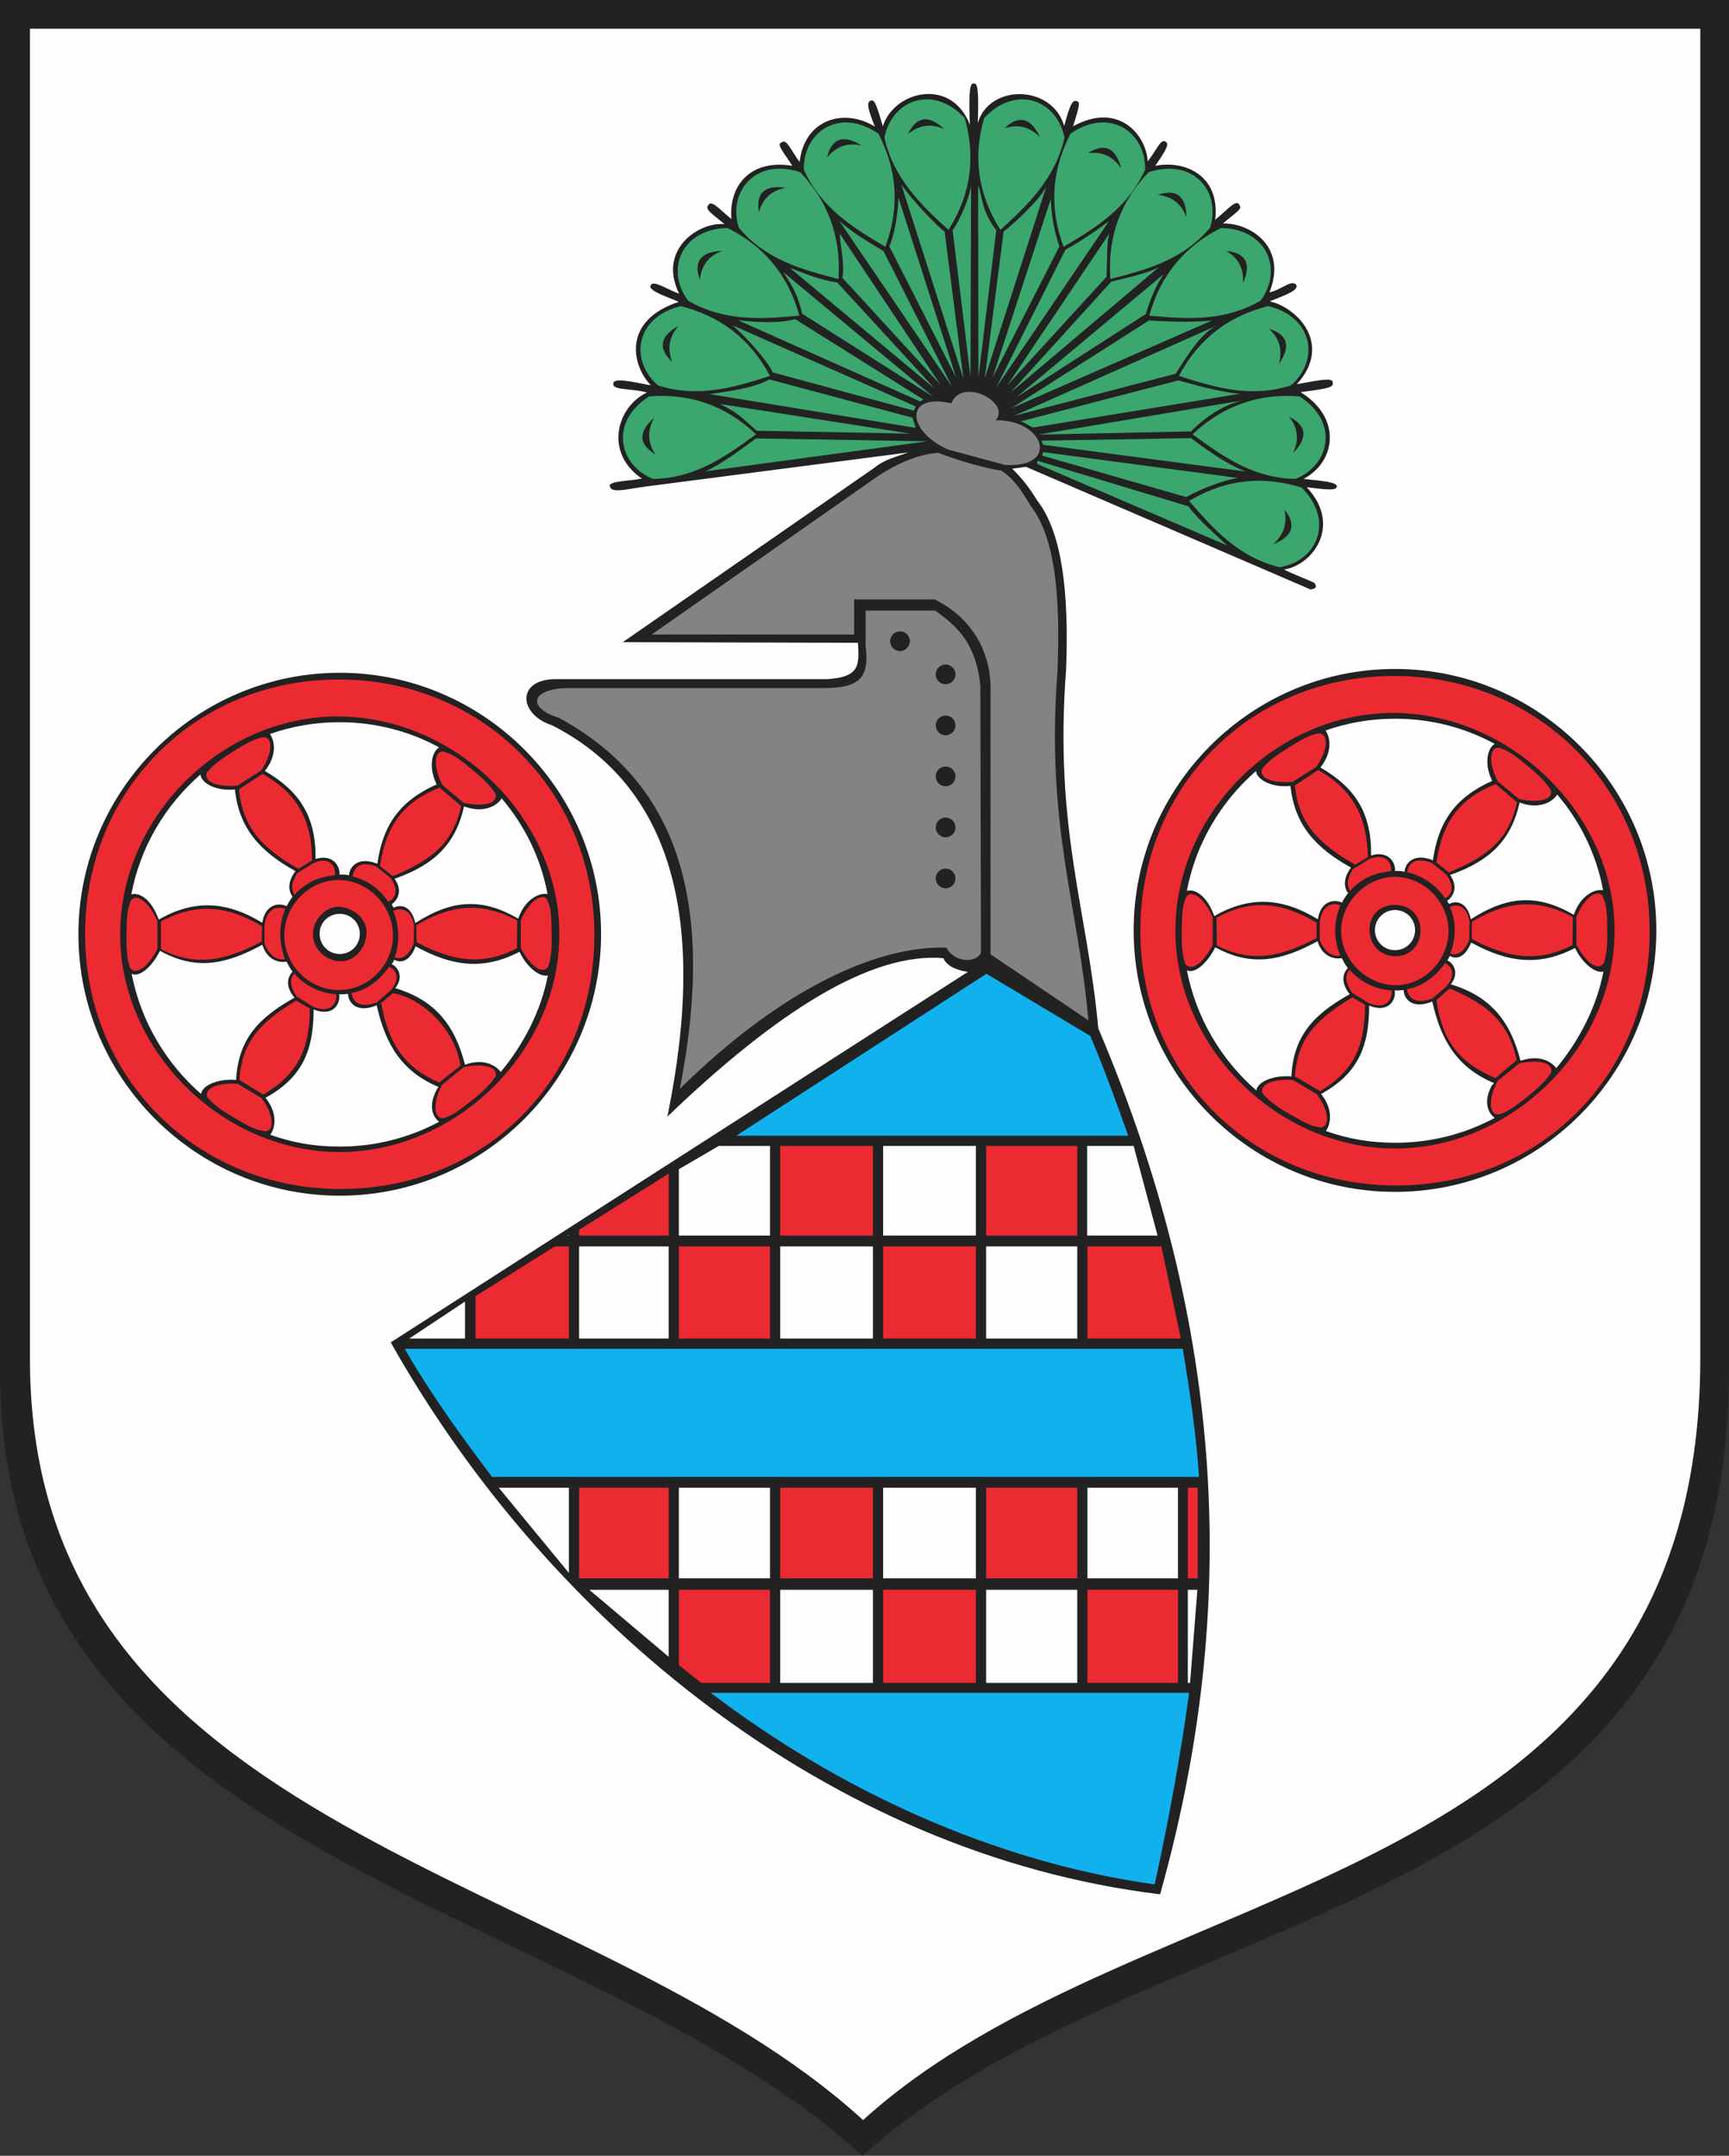 <?xml version="1.0" encoding="utf-8"?>
<!-- Generator: Adobe Illustrator 28.3.0, SVG Export Plug-In . SVG Version: 6.00 Build 0)  -->
<svg version="1.1" id="Warstwa_1" xmlns="http://www.w3.org/2000/svg" xmlns:xlink="http://www.w3.org/1999/xlink" x="0px" y="0px"
	 viewBox="0 0 542.5 676.1" style="enable-background:new 0 0 542.5 676.1;" xml:space="preserve">
<rect x="0" y="0" width="542.5" height="676.1" fill="#333333" stroke="none"/>
<style type="text/css">
	.st0{fill-rule:evenodd;clip-rule:evenodd;fill:#222222;}
	.st1{fill-rule:evenodd;clip-rule:evenodd;fill:#FFFDFD;}
	.st2{fill-rule:evenodd;clip-rule:evenodd;fill:#11B1EE;}
	.st3{fill-rule:evenodd;clip-rule:evenodd;fill:#818384;}
	.st4{fill-rule:evenodd;clip-rule:evenodd;fill:#3BA66D;}
	.st5{fill-rule:evenodd;clip-rule:evenodd;fill:#EC2A32;}
</style>
<g>
	<path class="st0" d="M0,0h542.5v430.1c-0.4,174.7-181.2,164-271.9,246C180.4,594.1,0,585,0,430.1V0"/>
	<path class="st1" d="M9.4,9h524.1v417.3c-0.4,169.5-175.1,159.1-262.7,238.6C183.7,585.4,9.4,576.6,9.4,426.3L9.4,9L9.4,9z
		 M269.2,202c0.6,7.4-0.2,10.4-9.8,11h-85.1c-12.3,0-11.7,11.1-1,14.5c37,19,49,59.9,36.1,122.7c34.3-32.9,63.8-51.6,86.6-49.7
		c1.2,3,5.5,4,7.7,4.3L122.6,421c49,87,137.5,160.5,241.4,173.1c23.3-83.1,23.2-171.6-19.4-271.6c-3.4-37.4-13.9-62.4-10.1-112.5
		c0.9-23.3-1-42.7-9.1-53.1c-2.5-4.1-5.1-7.3-7.8-9.9l4.3-0.6l89.6,38.6c-1.2-0.4,2.7,0.2,0.9-2.2c-1.3-0.7-7.6-3.1-9.5-4.2
		c9-1.3,18.3-13.9,7.1-25.8c3.2,0.3,8.9,1.4,9.4,0c0.8-1.8-6.5-2.1-10.4-2.6c10.1-5.3,12.2-19.1-0.9-27.2c8-1.1,10.2-1.4,10.1-2.8
		c0.1-1.7-2.2-1.4-11.3,0.3c11.2-12.3,0.5-23.9-8.5-26c5.3-2.1,9.2-3.5,8.3-5.2c-1.6-1.7-4.4,1.5-8.4,2.4
		c5.9-14.7-6.6-21.9-14.6-21.6c4.7-4,6.1-4.5,5.2-5.8c-1-2-3.4,1.2-7.6,4.6c1.6-14.2-9.9-18.7-18.8-16.9c2.9-4.3,4.6-6.8,3.3-7.5
		c-1.5-1.4-3.2,3.1-5.7,6.1c-0.4-8.1-9-18.9-23.4-11c1.9-6.2,2.4-7.6,1.1-7.9c-1.4-0.4-2.1,1.3-3.9,7.8
		c-3.8-13.1-23.6-13.2-27.1-0.9c0.3-8.8,0.1-12.5-1.1-12.4c-1.4-0.4-1.8,2.2-1.4,12.9c-5.8-15-23.8-10.6-27.3,0.5
		c-1.8-6.2-2.6-8.7-3.8-8c-1.5,0.4-0.7,3.1,1.3,8.1c-9.6-5.9-22.1-2.4-23.6,11.1c-2.5-3.2-4.1-7.6-5.7-6.1c-1.8,0.4,0.9,3.3,3.4,7.3
		c-13.5-2.2-20,6.6-19.1,16.7c-3.4-2.7-6.3-6.2-7.2-4.4c-1.5,1.4,2,3.3,5,6c-7.8-0.8-21.1,7.8-14.2,21.8c-3.2-1-8.2-4.5-8.9-2.6
		c-1.4,1.8,7.7,4.4,8.7,5.2c-17.6,5.8-14.8,19.8-8.7,26.1c-1.4,0-11.5-2.8-11.7-0.7c-0.8,2.4,5.4,1.6,10.5,3
		c-9.4,4.4-13.6,18.8-1.6,27c-3.9,0.8-11,0.7-10,2.6c0.7,2.1,5.5,0.6,11.9-0.2l81.7-10.6c-3.6,1.3-7.7,2.3-10.5,4.7l-79.1,54.8
		l73.8,0.2L269.2,202L269.2,202z M106.6,375c-45.1,0-82-36.8-82-82c0-45.1,36.8-82,82-82c45.1,0,82,36.8,82,82
		C188.5,338.2,151.7,375,106.6,375z M437.7,373.8c-45.1,0-82-36.8-82-82c0-45.1,36.8-82,82-82c45.1,0,82,36.8,82,82
		C519.7,337,482.9,373.8,437.7,373.8"/>
	<path class="st2" d="M373.1,530.9c-2.5,18.8-6.6,40.9-10.8,60.1c-50.6-7.1-99.2-29.6-139.3-60.1H373.1z M154.4,463.2
		C144.5,450.1,135,437,127,423h244.1c2.2,13.1,4.3,27.4,5.1,40.2H154.4"/>
	<path class="st2" d="M231,356.2l78.5-50.8l32.6,19.5c3.8,8.9,8.7,22.1,11.9,31.3H231"/>
	<path class="st3" d="M307.8,298.8c-1.5,3.4-8.5,3.1-10.8-1.6c-21.4-0.7-51.4,12.5-83.7,44.3c12.2-62.3-3.1-97.5-38-116.4
		c-9.6-2.9-9.2-8.9,2.5-9.3H258c10.7,0,15-2.3,13.6-13.2l0-11.1h21.8c7.6,5.3,12.9,10.9,14.2,23.5L307.8,298.8L307.8,298.8z
		 M296.7,278.6c-1.7,0-3.1-1.4-3.1-3.1c0-1.7,1.4-3.1,3.1-3.1c1.7,0,3.1,1.4,3.1,3.1C299.8,277.2,298.4,278.6,296.7,278.6z
		 M296.7,262.6c-1.7,0-3.1-1.4-3.1-3.1c0-1.7,1.4-3.1,3.1-3.1c1.7,0,3.1,1.4,3.1,3.1C299.8,261.2,298.4,262.6,296.7,262.6z
		 M282.4,204.2c-1.7,0-3.1-1.4-3.1-3.1c0-1.7,1.4-3.1,3.1-3.1c1.7,0,3.1,1.4,3.1,3.1C285.4,202.8,284.1,204.2,282.4,204.2z
		 M296.7,214.6c-1.7,0-3.1-1.4-3.1-3.1c0-1.7,1.4-3.1,3.1-3.1c1.7,0,3.1,1.4,3.1,3.1C299.8,213.2,298.4,214.6,296.7,214.6z
		 M296.7,230.6c-1.7,0-3.1-1.4-3.1-3.1c0-1.7,1.4-3.1,3.1-3.1c1.7,0,3.1,1.4,3.1,3.1C299.8,229.2,298.4,230.6,296.7,230.6z
		 M296.7,246.6c-1.7,0-3.1-1.4-3.1-3.1c0-1.7,1.4-3.1,3.1-3.1c1.7,0,3.1,1.4,3.1,3.1C299.8,245.2,298.4,246.6,296.7,246.6"/>
	<path class="st3" d="M204.5,199l70.7-49.5c5.3-3.6,12.4-7,19.2-7.5c3.1,1.3,12.9,4.6,19.8,5.6c3.9,2.7,5.8,5.4,9.3,11.2
		c7.8,10.2,9.2,29,8.3,51.7c-3.7,48.7,6.5,73,9.7,109.5l-30.7-20.7v-84.6c-0.5-11.5-6.5-21.2-17.5-26.7h-25.3V199L204.5,199"/>
	<path class="st4" d="M313.9,72.1c8.7-7.9,17.2-16.1,20.1-28.9c-2.2-11.6-15-17-25.2-6.2C305.4,48.7,306.5,60.4,313.9,72.1"/>
	<path class="st4" d="M297.6,72.1c-8.7-7.9-17.2-16.1-20.1-28.9c2.2-11.6,15-17,25.2-6.2C306,48.7,305,60.4,297.6,72.1"/>
	<path class="st4" d="M333.7,77.4c10.2-6,20.2-12.2,25.6-24.2c0.2-11.8-11.1-19.7-23.4-11.3C330.3,52.7,328.9,64.4,333.7,77.4"/>
	<path class="st4" d="M277.8,77.4c-10.2-6-20.2-12.2-25.6-24.2c-0.2-11.8,11.1-19.7,23.4-11.3C281.2,52.7,282.6,64.4,277.8,77.4"/>
	<path class="st4" d="M348.4,87.5c11.4-2.9,22.8-6,31.3-16.1c3.5-11.3-5.2-22-19.3-17.4C352,62.8,347.4,73.7,348.4,87.5"/>
	<path class="st4" d="M263.1,87.5c-11.4-2.9-22.8-6-31.3-16.1c-3.5-11.3,5.2-22,19.3-17.4C259.4,62.8,264,73.7,263.1,87.5"/>
	<path class="st4" d="M360.6,99c11.8,1.1,23.5,1.9,34.9-4.7c7.1-9.4,2.4-22.5-12.4-22.8C372.2,77,364.3,85.7,360.6,99"/>
	<path class="st4" d="M250.8,99c-11.8,1.1-23.5,1.9-34.9-4.7c-7.1-9.4-2.4-22.5,12.4-22.8C239.2,77,247.2,85.7,250.8,99"/>
	<path class="st4" d="M374.2,136.2c9.5,7,19.1,13.8,32.3,14c10.9-4.4,13.7-18,1.2-25.9C395.6,123.4,384.3,126.7,374.2,136.2"/>
	<path class="st4" d="M237.2,136.2c-9.5,7-19.1,13.8-32.3,14c-10.9-4.4-13.7-18-1.2-25.9C215.9,123.4,227.2,126.7,237.2,136.2"/>
	<path class="st4" d="M369.9,117.9c11.2,3.6,22.5,7,35.1,3c9-7.7,7.3-21.4-7.1-24.9C386,99,376.4,105.7,369.9,117.9"/>
	<path class="st4" d="M241.6,117.9c-11.2,3.6-22.5,7-35.1,3c-9-7.7-7.3-21.4,7.1-24.9C225.4,99,235.1,105.7,241.6,117.9"/>
	<path class="st4" d="M373.1,157.1c7.7,8.9,15.6,17.7,28.4,20.8c11.7-1.9,17.4-14.5,6.9-25C396.7,149.3,385,150,373.1,157.1"/>
	<path class="st3" d="M297.5,141c-13.1-5.8-13.8-17.9,1-14.5c3.2-8.4,18.9-0.3,13.9,5.3c15.4-0.2,20.2,15.1,2.9,14
		C309.3,144.2,303.4,142.6,297.5,141"/>
	<path class="st1" d="M123.7,301c-0.2,0.5-0.5,1-0.8,1.4c1.8,0.7,4,3.9,1.1,7.5c12.6,3.8,18.7,11.6,21.9,24c6-2.1,9.7,0.3,11.2,2.3
		c7.1-8.5,12.7-19.2,14.8-30.3c-2.3,0.7-6.5-2.3-8.9-7.4c-11.1,5.8-21,4.7-32.6-1.7C128.5,301.7,125.7,302.1,123.7,301L123.7,301z
		 M122.9,283.6c1.6-1.1,3.7-4,0.9-8c12.6-4.4,19.2-11,21.8-22.7c6.1,2.3,10.4-0.2,11.8-2.5c7.2,8.4,12.3,18.7,14.4,30
		c-2.6-0.5-7.1,1.6-9.2,7.7c-11.4-6.6-20.8-6-32.3,1.4c-1.2-5.6-4.7-5.9-6.8-4.8C123.3,284.4,123.1,284,122.9,283.6L122.9,283.6z
		 M106.5,274.3c0.3-2.6-2.1-6.6-7.5-4.9c0.2-13.3-5-21.3-15.9-27.6c3.9-4.9,3.1-9.5,1.6-11.6c6.8-2.4,14.2-3.7,21.8-3.7
		c11.3,0,21.9,2.8,31.3,7.9c-2.5,1.5-3.3,6.6-0.8,11.6c-11.6,5.2-16.9,12.8-18.6,24.9c-5.9-2.4-8.7,0.8-8.9,3.6
		C109.2,274.4,107.4,274.2,106.5,274.3L106.5,274.3z M91.8,281.2c-1.3-1.7-1.7-4.5,0.9-8c-11.4-6.3-17.7-13.6-19-25.6
		c-6.1,0.6-10.6-2.1-10.8-4.7c-11,9.6-18.9,22.7-21.7,37.6c2.6-0.7,6.3,1.5,8.6,7.9c11.2-6.4,21.3-5.8,32.5,1
		c0.9-5.8,5.1-6.4,7.6-5.2C90.3,283.5,91,282.3,91.8,281.2L91.8,281.2z M109.2,311.7c0.1,2.7,2.6,6.2,9,3.6
		c2.8,12.7,8.2,20.9,19.4,25.6l-0.5,0.7c-2.8,5.1-1.4,8.7,0.7,10.2c-9.3,5-20,7.8-31.2,7.8c-7.8,0-14.8-1.2-21.8-3.7
		c1.5-2,2.5-6.7-1.5-11.6c11.3-6.2,15.1-14.5,15.1-27.7c6.3,2.5,8.5-2,8-4.8C107.1,311.9,108.2,311.8,109.2,311.7z M91.8,304.7
		c-0.8-0.9-1.5-2.4-1.9-3.1c-2.5,0.4-6.1-0.5-7.6-5.3c-11.6,6.3-20.9,8.1-32.1,1.9c-2.7,5.4-6.7,8.4-8.9,7.2
		c2.9,14.9,10.7,28,21.8,37.7c0.2-2.5,5-4.9,11-4.4c0.6-12.7,7-19.5,18.3-25.8C89.3,309.1,90.3,306.4,91.8,304.7"/>
	<path class="st5" d="M129.9,290.2l-0.1,5.8c-1.8,4.3-4.1,4.9-6,4.3c1.3-3,1.9-9.2-0.4-14.6C125.5,284.6,129,284.9,129.9,290.2"/>
	<path class="st5" d="M50.5,289c11-5.9,20.7-5.1,31.7,1.5l-0.1,4.8c-11.4,6-20.7,8-31.6,2.4L50.5,289"/>
	<path class="st5" d="M49.4,288.9v8.7c-2.9,5.6-6.7,8.5-8.6,5.9c-1.2-3.5-1.1-7.2-1.1-10.5c0.1-4,0-7.2,1.2-10
		C41.7,280,46.3,281.6,49.4,288.9"/>
	<path class="st5" d="M162.3,288.7c-11-5.9-20.7-5.1-31.7,1.5l0.1,5.3c11.4,6,20.6,7.5,31.5,1.9L162.3,288.7"/>
	<path class="st5" d="M163.4,288.6v8.7c2.9,5.6,6.7,8.5,8.6,5.9c1.2-3.5,1.1-7.2,1.1-10.5c-0.1-4,0-7.2-1.2-10
		C171.1,279.8,166.6,281.4,163.4,288.6"/>
	<path class="st5" d="M83,290v6c1.8,4.3,4.4,5.2,6.4,4.8c-1.2-3.3-2.6-9.2,0.1-15.7C87.2,284.1,83.8,284.7,83,290"/>
	<path class="st5" d="M122.5,275.3l-4.5-3.6c-5.7-2-7,1-7.4,3.2c3.3,0.8,7.7,2.7,11.2,7.9C123.8,282,125.5,279.5,122.5,275.3"/>
	<path class="st5" d="M122.6,310.6l-4.4,3.8c-5.9,2.1-7.7-0.8-7.9-3c5.9-1,9.6-5.2,11.8-8.2C124.3,304.1,125.8,306.8,122.6,310.6"/>
	<path class="st5" d="M98.3,270.7l-5,3.1c-2.1,3.3-1.8,5.4-0.9,6.8c4.7-5,9.3-5.7,12.7-6.1C105.4,271.9,103.7,268.4,98.3,270.7"/>
	<path class="st5" d="M98.2,315.7l-5-3.1c-2.6-3.6-2.1-6-0.8-7.3c2.3,3,7.5,6.3,13.1,6.5C105.8,314.4,103.9,318.1,98.2,315.7"/>
	<path class="st5" d="M106.9,372.9c-45.1,0-80.2-34.8-80.2-79.9c0-45.1,34.5-79.9,79.6-79.9c45.1,0,80.2,35.1,80.2,80.2
		C186.5,338.5,152,372.9,106.9,372.9z M106.6,361.3c-36.7,0-68.9-31.6-68.9-68.3s31.6-68.3,68.3-68.3c36.7,0,69.5,31.6,69.5,68.3
		S143.2,361.3,106.6,361.3"/>
	<path class="st5" d="M106.2,276c9.3,0,17.1,8,17.1,17.4c0,9.3-7.7,17.1-17,17.1c-9.3,0-17.1-7.8-17.1-17.1
		C89.2,284,96.9,276,106.2,276z M106.8,284.4c4.2,0.4,8.6,3.9,8.2,8.6c-0.4,4.7-3.8,8.5-8.1,8.5c-4.3,0-8.7-3.6-8.7-8.5
		C98.2,288.2,102.5,284,106.8,284.4"/>
	<path class="st5" d="M82.4,242.7c10.8,6.1,15.5,14.4,15.5,27.2l-4.3,2.6c-11.1-6.4-17.5-12.8-18.6-25L82.4,242.7"/>
	<path class="st5" d="M81.9,241.7l-7.4,4.7c-6.3,0.5-10.7-1.1-9.6-4.1c2.3-2.9,5.5-4.8,8.2-6.6c3.4-2,6.1-3.8,9-4.4
		C85.2,230.5,86.3,235.1,81.9,241.7"/>
	<path class="st5" d="M137.8,339.5c-10.8-4.6-15.9-12.1-18.2-24.9l3.6-3.1c8,1.1,19.3,10.1,21.3,22.7L137.8,339.5"/>
	<path class="st5" d="M138.7,340.2l6.8-5.5c6.2-1.3,10.8-0.2,10,2.9c-2,3.1-4.9,5.4-7.4,7.5c-3.1,2.4-5.6,4.5-8.4,5.4
		C136.7,351.7,135.1,347.2,138.7,340.2"/>
	<path class="st5" d="M82.6,343.3c10.7-6.3,14.6-14.2,14.6-27l-4.3-2.5c-11,6.7-17,12.7-17.8,24.9L82.6,343.3"/>
	<path class="st5" d="M82.1,344.4l-7.5-4.5c-6.3-0.4-10.7,1.4-9.5,4.3c2.4,2.8,5.6,4.7,8.4,6.4c3.5,2,6.2,3.7,9.1,4.1
		C85.7,355.5,86.7,350.8,82.1,344.4"/>
	<path class="st5" d="M137.9,247c-11.5,4.6-16.7,11.9-18.7,24.6l4,3.2c11.9-4.9,18.8-10,21.5-22L137.9,247"/>
	<path class="st5" d="M138.8,246.2l6.7,5.6c6.1,1.3,10.8,0.3,10-2.8c-2-3.2-4.8-5.5-7.3-7.6c-3.1-2.5-5.5-4.6-8.4-5.5
		C136.9,234.6,135.2,239.1,138.8,246.2"/>
	<path class="st1" d="M454.9,299.8c-0.2,0.5-0.5,1-0.8,1.4c1.8,0.7,4,3.9,1.1,7.5c12.6,3.8,18.7,11.6,21.9,24
		c6-2.1,9.7,0.3,11.2,2.3c7.1-8.5,12.7-19.2,14.8-30.3c-2.3,0.7-6.5-2.3-8.9-7.4c-11.1,5.8-21,4.7-32.6-1.7
		C459.6,300.5,456.9,300.9,454.9,299.8L454.9,299.8z M454.1,282.5c1.6-1.1,3.7-4,0.9-8.1c12.6-4.4,19.2-11,21.8-22.7
		c6.1,2.3,10.4-0.2,11.8-2.5c7.2,8.4,12.3,18.7,14.4,30c-2.6-0.5-7.1,1.6-9.2,7.7c-11.4-6.6-20.8-6-32.3,1.4
		c-1.2-5.6-4.7-5.9-6.8-4.8C454.5,283.2,454.2,282.9,454.1,282.5L454.1,282.5z M437.7,273.2c0.3-2.6-2.1-6.6-7.5-4.9
		c0.2-13.3-5-21.3-15.9-27.6c3.9-4.9,3.1-9.5,1.6-11.6c6.8-2.4,14.2-3.7,21.8-3.7c11.3,0,21.9,2.8,31.3,7.9
		c-2.5,1.5-3.3,6.6-0.8,11.6c-11.6,5.2-16.9,12.8-18.6,24.9c-5.9-2.4-8.7,0.8-8.9,3.6C440.4,273.3,438.5,273,437.7,273.2
		L437.7,273.2z M423,280.1c-1.3-1.7-1.7-4.5,0.9-8c-11.4-6.3-17.7-13.6-19-25.6c-6.1,0.6-10.6-2.1-10.8-4.7
		c-11,9.6-18.9,22.7-21.7,37.6c2.6-0.7,6.3,1.5,8.6,7.9c11.2-6.4,21.3-5.8,32.5,1c0.9-5.8,5.1-6.4,7.6-5.2
		C421.4,282.3,422.2,281.1,423,280.1L423,280.1z M440.4,310.5c0.1,2.7,2.6,6.2,9,3.6c2.8,12.7,8.2,20.9,19.4,25.6l-0.7,0.7
		c-2.8,5.1-1.2,8.7,0.9,10.2c-9.3,5-20,7.8-31.2,7.8c-7.8,0-14.8-1.2-21.8-3.7c1.5-2,2.5-6.7-1.5-11.6c11.3-6.2,15.1-14.5,15.1-27.7
		c6.3,2.5,8.5-2,8-4.8C438.3,310.7,439.3,310.6,440.4,310.5L440.4,310.5z M422.9,303.6c-0.8-0.9-1.5-2.4-1.9-3.1
		c-2.5,0.4-6.1-0.5-7.6-5.3c-11.6,6.3-20.9,8-32.1,1.9c-2.7,5.4-6.7,8.4-8.9,7.2c2.9,14.9,10.7,28,21.8,37.7c0.2-2.5,5-4.9,11-4.4
		c0.6-12.7,7-19.5,18.3-25.8C420.5,308,421.4,305.2,422.9,303.6"/>
	<path class="st5" d="M461.1,289l-0.1,5.8c-1.8,4.3-4.1,4.9-6,4.3c1.3-3,2.5-9.2-0.1-14.6C457,283.4,460.2,283.8,461.1,289"/>
	<path class="st5" d="M381.7,287.8c11-5.9,20.4-5,31.4,1.6l0,4.8c-11.4,6-20.4,7.9-31.3,2.3L381.7,287.8"/>
	<path class="st5" d="M380.5,287.7v8.7c-2.9,5.6-6.7,8.5-8.6,5.9c-1.2-3.5-1.1-7.2-1.1-10.5c0.1-4,0-7.2,1.2-10
		C372.9,278.9,377.4,280.4,380.5,287.7"/>
	<path class="st5" d="M493.5,287.6c-11-5.9-20.7-5.1-31.7,1.5l0,5.4c11.4,6,20.7,7.5,31.6,1.9L493.5,287.6"/>
	<path class="st5" d="M494.6,287.5v8.7c2.9,5.6,6.7,8.5,8.6,5.9c1.2-3.5,1.1-7.2,1.1-10.5c-0.1-4,0-7.2-1.2-10
		C502.3,278.7,497.7,280.2,494.6,287.5"/>
	<path class="st5" d="M414.1,288.9v6c1.8,4.3,4.4,5.2,6.4,4.8c-1.3-3.3-2.8-9.2,0.1-15.7C418.4,282.9,415,283.5,414.1,288.9"/>
	<path class="st5" d="M453.7,274.2l-4.5-3.6c-5.7-2.1-7.4,0.7-7.7,3c3.1,0.5,8.5,3,11.9,8.1C455.4,280.8,456.7,278.3,453.7,274.2"/>
	<path class="st5" d="M453.8,309.4l-4.4,3.8c-5.9,2.1-7.7-0.8-7.9-3c5.9-1,9.7-5.1,11.9-8.1C455.5,303.1,457,305.6,453.8,309.4"/>
	<path class="st5" d="M429.5,269.5l-5,3.1c-2.1,3.3-1.8,5.4-0.9,6.8c4.6-5,9.4-5.8,12.9-6.2C436.7,270.6,434.8,267.3,429.5,269.5"/>
	<path class="st5" d="M429.3,314.5l-5-3.1c-2.6-3.6-2.1-6-0.8-7.3c2.3,3,7.5,6.3,13.1,6.5C437,313.2,435,317,429.3,314.5"/>
	<path class="st5" d="M438,371.8c-45.1,0-80.2-34.8-80.2-79.9c0-45.1,34.5-79.9,79.6-79.9c45.1,0,80.2,35.1,80.2,80.2
		C517.7,337.3,483.2,371.8,438,371.8L438,371.8z M437.7,360.2c-36.7,0-68.9-31.6-68.9-68.3c0-36.7,31.6-68.3,68.3-68.3
		c36.7,0,69.5,31.6,69.5,68.3C506.6,328.5,474.4,360.2,437.7,360.2"/>
	<path class="st5" d="M437.7,275c9.1,0,16.8,7.9,16.8,17c0,9-7.5,17-16.6,17c-9,0-17.1-7.9-17.1-17C420.8,283,428.6,275,437.7,275z
		 M437.7,283.8c4.7,0,8,3.3,8,8c0,4.7-3.2,8.1-7.9,8.1c-4.7,0-8.1-3.6-8.1-8.3C429.7,286.9,433,283.8,437.7,283.8"/>
	<path class="st1" d="M437.7,285.4c3.5,0,6.3,2.8,6.3,6.3c0,3.5-2.8,6.3-6.3,6.3s-6.3-2.8-6.3-6.3
		C431.4,288.3,434.2,285.4,437.7,285.4"/>
	<path class="st5" d="M413.6,241.5c10.8,6.1,15.3,14.5,15.6,27.3l-4,2.4c-11.1-6.4-17.8-12.7-18.9-24.9L413.6,241.5"/>
	<path class="st5" d="M413,240.5l-7.4,4.7c-6.3,0.5-10.7-1.1-9.6-4.1c2.3-2.9,5.5-4.8,8.2-6.6c3.4-2,6.1-3.8,9-4.4
		C416.4,229.3,417.5,234,413,240.5"/>
	<path class="st5" d="M469.2,338.1c-11.5-4.8-16.7-11.8-18.5-24.5l4.2-3.6c11.8,5,18.4,10.5,21,22.5L469.2,338.1"/>
	<path class="st5" d="M469.9,339l6.8-5.5c6.2-1.3,10.8-0.2,10,2.9c-2,3.1-4.9,5.4-7.4,7.5c-3.1,2.4-5.6,4.5-8.4,5.4
		C467.9,350.6,466.2,346.1,469.9,339"/>
	<path class="st5" d="M414.2,342.2c10.7-6.3,14.1-14.3,14.1-27.1l-4-2.3c-11,6.7-17.2,12.6-18,24.8L414.2,342.2"/>
	<path class="st5" d="M413.2,343.2l-7.5-4.5c-6.3-0.4-10.7,1.4-9.5,4.3c2.4,2.8,5.6,4.7,8.4,6.4c3.5,1.9,6.2,3.7,9.1,4.1
		C416.8,354.3,417.9,349.6,413.2,343.2"/>
	<path class="st5" d="M469.3,245.9c-11.5,4.6-16.7,11.9-18.6,24.6l3.9,3.1c11.9-4.9,18.7-10,21.4-22L469.3,245.9"/>
	<path class="st5" d="M469.9,245l6.7,5.6c6.1,1.3,10.8,0.3,10-2.8c-2-3.2-4.8-5.5-7.3-7.6c-3.1-2.5-5.5-4.6-8.4-5.5
		C468.1,233.5,466.3,237.9,469.9,245"/>
	<path class="st4" d="M291,138.4l-53.8-0.9c-5.2,3.8-9.9,7.4-15.7,10.3L291,138.4"/>
	<path class="st4" d="M285.6,136l-48.2-0.9c-4.7-4.2-5.7-5.5-11.5-8.4L285.6,136"/>
	<path class="st4" d="M286.3,131l-44.9-12c-4.6,2.7-13.3,3.8-18.8,4.6l64.7,10.6L286.3,131"/>
	<path class="st4" d="M286.7,128.8l-44.2-12c-2.5-4.7-8.5-11.2-12.7-14.8l57.6,25.5L286.7,128.8"/>
	<path class="st4" d="M289.7,125.3l-40.2-25.2c-5.2,1.4-12.3,1-18,0.3l57.2,25.5L289.7,125.3"/>
	<path class="st4" d="M251.7,98.4c-1.2-5.2-2.8-8.5-6-13.1l47.2,39.2L251.7,98.4"/>
	<path class="st4" d="M262.7,88.6c-5.4-0.8-9.6-2.6-14.9-4.6l45.5,37.9L262.7,88.6"/>
	<path class="st4" d="M263.5,73.3c-0.2,1.6,1.7,9.7,0.8,13.8l30.8,33.6L263.5,73.3"/>
	<path class="st4" d="M263.3,69.2c2.1,2.1,7.4,5.8,13.9,9.5l21.6,42.7L263.3,69.2"/>
	<path class="st4" d="M282.8,57.9c1.7,2.4,7.9,10,13.6,14.8l5.9,46.1L282.8,57.9"/>
	<path class="st4" d="M306.9,58.1c1.2,2.7,1,8.2,5.7,14.1l-5.6,46.2L306.9,58.1"/>
	<path class="st4" d="M329.7,62.4c0.2,2.9,0.3,7.8,2.7,14.9l-21,41.2L329.7,62.4"/>
	<path class="st4" d="M348.1,73.2c-0.9,2.8-0.6,6.1-0.9,13.6l-31.1,34L348.1,73.2"/>
	<path class="st4" d="M365.1,86c-1.6,2.5-3.4,5.4-5.6,12.5l-40.6,26.1L365.1,86"/>
	<path class="st4" d="M381.8,102.1c-4.8,2.3-8.9,8.8-12.9,15.1l-50.7,13.2L381.8,102.1"/>
	<path class="st4" d="M389.8,125.6c-5.2,1.2-10.8,4.4-16.1,9.7l-47.9,1L389.8,125.6"/>
	<path class="st4" d="M388.4,149.9c-4.4,0.7-11.5,3.3-16.2,6l-45.2-13l0.3-1.1L388.4,149.9"/>
	<path class="st4" d="M279,77.2c1.5-2.7,2.8-10.4,2.9-15.2l18.1,56.4L279,77.2"/>
	<path class="st4" d="M298.9,72.2c1.9-2.5,5-9.2,5.8-13.9l-0.2,59.8L298.9,72.2"/>
	<path class="st4" d="M314.9,72.6c2.5-1.8,11.2-9.7,13.4-14.1L309,118.6L314.9,72.6"/>
	<path class="st4" d="M334.3,78.3c2.8-1.4,9.6-5.8,13.7-9l-35.4,52.2L334.3,78.3"/>
	<path class="st4" d="M348.7,88.3c3-0.8,10.2-2.1,14.9-4.5l-46.5,39.3L348.7,88.3"/>
	<path class="st4" d="M360.5,100.5c4,0.2,12.8,0.8,19.8,0l-63.1,27.6L360.5,100.5"/>
	<path class="st4" d="M369.7,119.3c3.9,1,12.3,3.6,19.3,4.2l-64.9,10.6l-3.7-2L369.7,119.3"/>
	<path class="st4" d="M373.7,137.4c2.9,2.2,10.6,8,17.2,10.5l-63.6-8.4l-0.5-1.3L373.7,137.4"/>
	<path class="st4" d="M372.9,158.8c2,2.9,7,7.6,12.2,12.3l-59.7-25.6l0.1-1L372.9,158.8"/>
	<path class="st0" d="M205.3,131c-4.8,4.2-5.3,8,0.3,11.5C202.9,138.3,203.3,134.5,205.3,131"/>
	<path class="st0" d="M212.9,102.2c-5.5,3.1-6.8,6.8-2,11.3C209.1,108.8,210.3,105.2,212.9,102.2"/>
	<path class="st0" d="M226.6,78.7c-6.3,0.2-9.2,2.9-7,9.1C220.1,82.7,222.8,80.1,226.6,78.7"/>
	<path class="st0" d="M246.6,58.9c-6.3-0.9-9.5,1.2-8.5,7.7C239.5,61.7,242.6,59.6,246.6,58.9"/>
	<path class="st0" d="M270.3,45.6c-5.4-3.3-9.3-2.6-10.8,3.8C262.7,45.5,266.4,44.8,270.3,45.6"/>
	<path class="st0" d="M296.3,40.5c-4.6-4.3-8.5-4.4-11.4,1.5C288.9,38.8,292.7,38.9,296.3,40.5"/>
	<path class="st0" d="M326.3,43c-2.7-5.7-6.3-7.3-11.1-2.8C320,38.7,323.5,40.2,326.3,43"/>
	<path class="st0" d="M351.8,52.8c-1.6-6.1-4.9-8.3-10.4-4.8C346.4,47.4,349.5,49.5,351.8,52.8"/>
	<path class="st0" d="M372.3,68.2c-0.2-6.3-2.8-9.2-9-7.1C368.3,61.7,370.9,64.4,372.3,68.2"/>
	<path class="st0" d="M390,88.9c2.5-5.8,1.4-9.5-5.2-10.2C389.1,81.3,390.3,84.9,390,88.9"/>
	<path class="st0" d="M401.3,114.1c3.6-5.2,3.1-9.1-3.2-11C401.9,106.5,402.3,110.2,401.3,114.1"/>
	<path class="st0" d="M405.7,142.1c4.4-4.5,4.7-8.4-1.2-11.4C407.6,134.7,407.4,138.5,405.7,142.1"/>
	<path class="st0" d="M399.4,170.7c5.9-2.3,7.7-5.8,3.6-10.9C404.1,164.7,402.4,168.1,399.4,170.7"/>
	<path class="st1" d="M106.6,286.6c3.5,0,6.3,2.8,6.3,6.3c0,3.5-2.8,6.3-6.3,6.3c-3.5,0-6.3-2.8-6.3-6.3
		C100.2,289.4,103.1,286.6,106.6,286.6"/>
	<path class="st5" d="M181.7,466.6h28.1V495h-28.1V466.6z M338,359.4h-28.6v28.1H338V359.4z M273.9,359.4h-29.1v28.1h29.1V359.4z
		 M213,498.6h28.6v29.2H220l-7-5.6V498.6z M244.8,466.6h29.1V495h-29.1V466.6z M277.1,498.6h29.1v29.2h-29.1V498.6z M309.4,466.6
		H338V495h-28.6V466.6z M341.2,498.6h28.4v29.2h-28.4V498.6z M372.7,466.6h3.1V495h-3.1V466.6z M341.2,390.9h23.2l6.1,28.9h-29.3
		V390.9z M277.1,390.9h29.1v28.9h-29.1V390.9z M213,390.9h28.6v28.9H213V390.9z M174.1,390.9h4.4v28.9h-29.3v-13.3L174.1,390.9
		L174.1,390.9z M181.7,385.7l28.1-17.6v19.4h-28.1V385.7"/>
	<path class="st1" d="M156.5,466.6h22v26.7L156.5,466.6z M306.2,359.4h-29.1v28.1h29.1V359.4z M184.9,498.6h24.9v21L184.9,498.6z
		 M213,466.6h28.6V495H213V466.6z M244.8,498.6h29.1v29.2h-29.1V498.6z M277.1,466.6h29.1V495h-29.1V466.6z M309.4,498.6H338v29.2
		h-28.6V498.6z M372.7,498.6h3l-2.3,29.2h-0.7L372.7,498.6L372.7,498.6z M341.2,466.6h28.4V495h-28.4V466.6z M355.7,359.4l7.5,28.1
		h-22.1v-28.1H355.7z M309.4,390.9H338v28.9h-28.6V390.9z M244.8,390.9h29.1v28.9h-29.1V390.9z M178,387.5l0.4-0.2v0.2H178z
		 M213,366.7l12.5-7.3h16.1v28.1H213V366.7L213,366.7z M181.7,390.9h28.1v28.9h-28.1V390.9z M128.4,419.8l17.5-11.6v11.6H128.4"/>
</g>
</svg>
